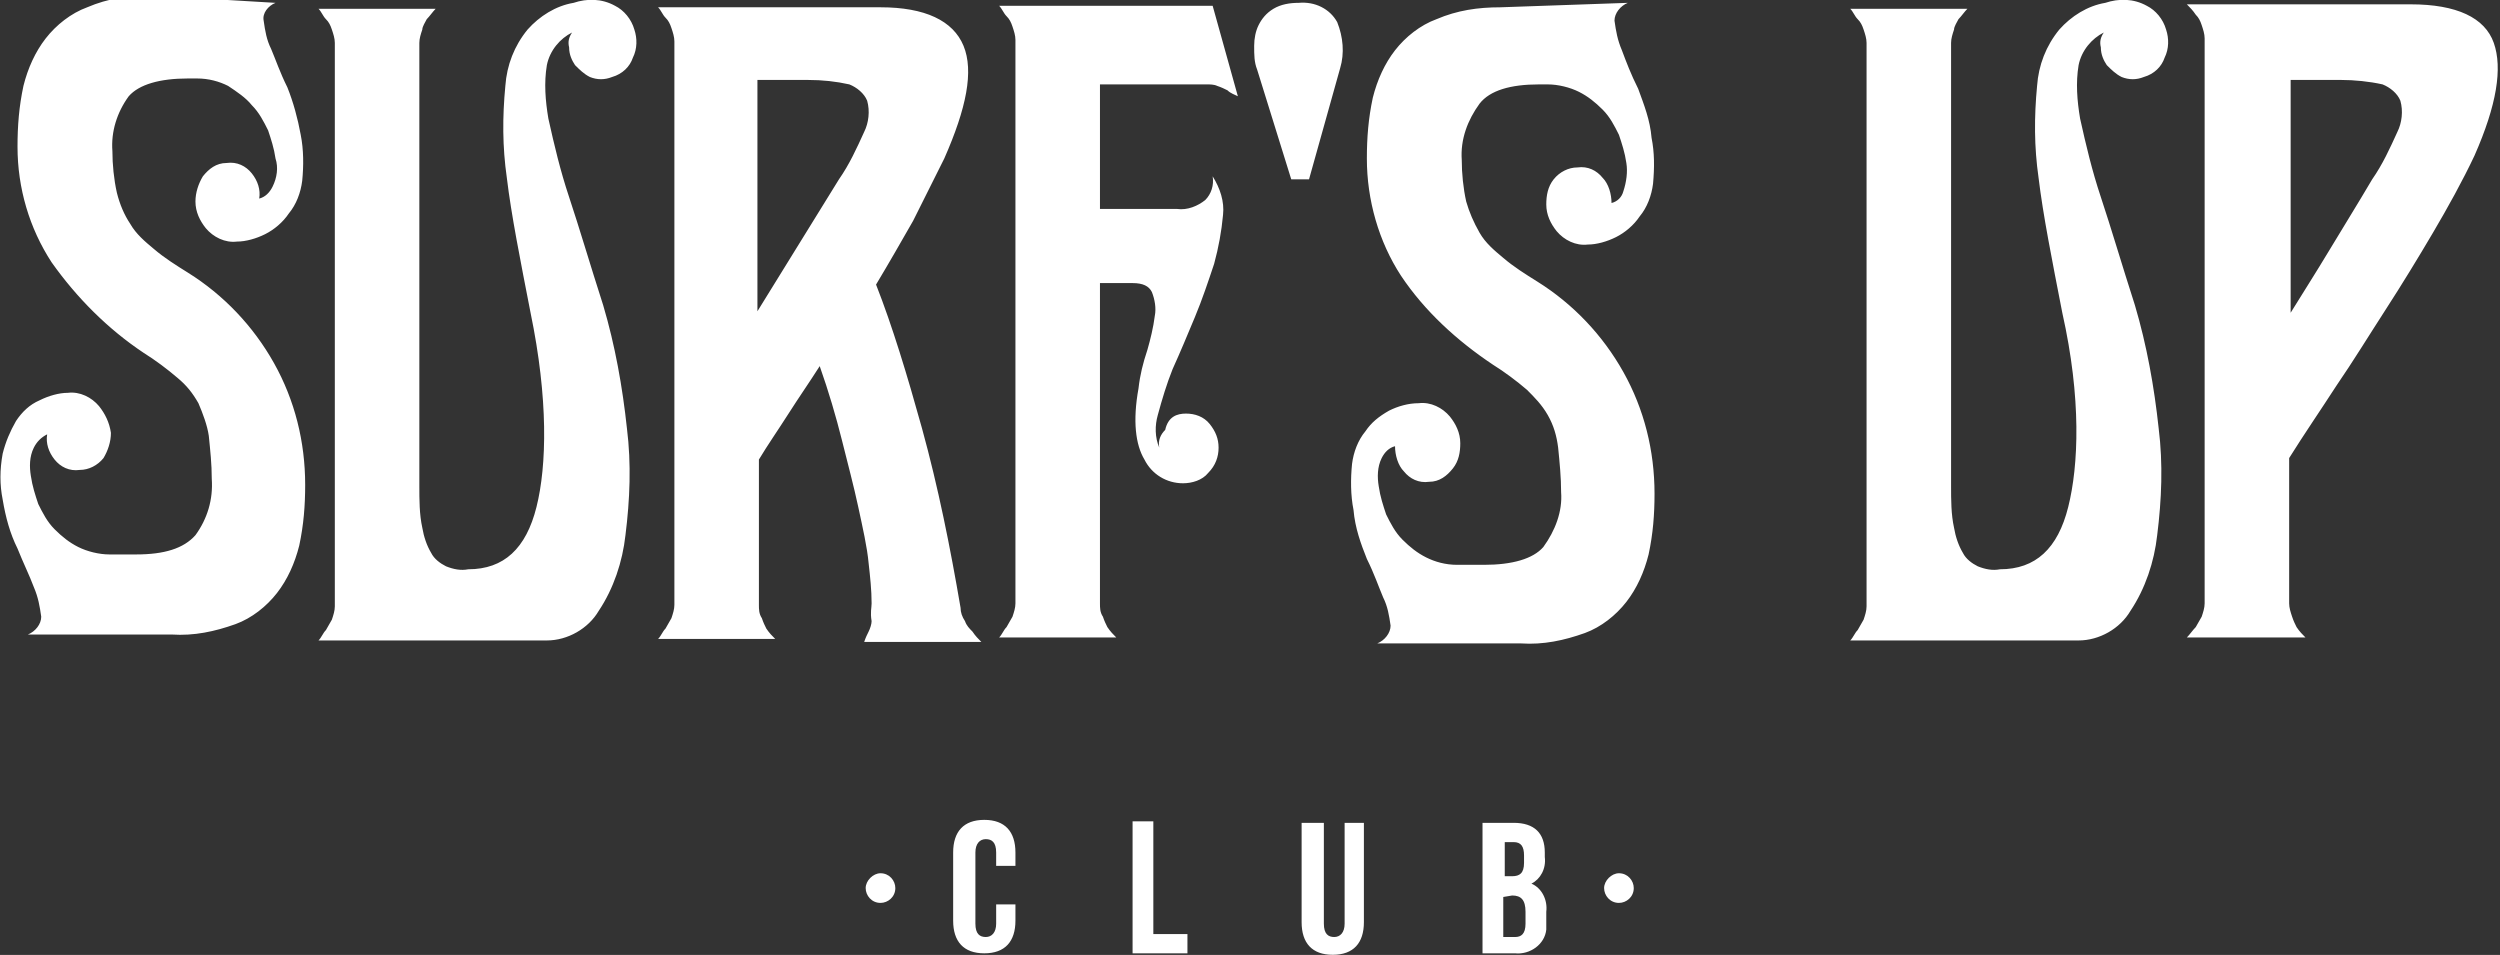 <?xml version="1.0" encoding="utf-8"?>
<!-- Generator: Adobe Illustrator 25.2.1, SVG Export Plug-In . SVG Version: 6.00 Build 0)  -->
<svg version="1.1" id="Camada_1" xmlns="http://www.w3.org/2000/svg" xmlns:xlink="http://www.w3.org/1999/xlink" x="0px" y="0px"
	 viewBox="0 0 168.6 64.4" style="enable-background:new 0 0 168.6 64.4;" xml:space="preserve">
<rect x="0" y="0" width="168.6" height="64.4" fill="#333333" stroke="none"/>
<style type="text/css">
	.st0{fill:#FFFFFF;}
</style>
<g id="Grupo_86" transform="translate(526.981 -379.008)">
	<path id="Caminho_1" class="st0" d="M-372.5,384.4v15.7c0.8-1.3,1.7-2.7,2.6-4.2c0.9-1.5,1.9-3.1,2.9-4.8c0.7-1,1.2-2.1,1.7-3.2
		c0.3-0.6,0.4-1.4,0.2-2.1c-0.2-0.5-0.7-0.9-1.2-1.1c-0.9-0.2-1.9-0.3-2.8-0.3L-372.5,384.4z M-378.3,381.6c0-0.3-0.1-0.6-0.2-0.9
		c-0.1-0.3-0.2-0.5-0.4-0.7c-0.2-0.3-0.4-0.5-0.6-0.7h15.1c3.1,0,5,0.9,5.6,2.6s0.2,4.2-1.3,7.6c-0.8,1.7-1.8,3.5-2.8,5.2
		c-1,1.7-2.1,3.5-3.2,5.2c-1.1,1.7-2.2,3.5-3.3,5.1c-1.1,1.7-2.2,3.3-3.2,4.9v9.8c0,0.3,0.1,0.6,0.2,0.9c0.1,0.3,0.2,0.5,0.3,0.7
		c0.2,0.3,0.4,0.5,0.6,0.7h-8c0.2-0.2,0.4-0.5,0.6-0.7c0.1-0.2,0.3-0.5,0.4-0.7c0.1-0.3,0.2-0.6,0.2-0.9L-378.3,381.6z
		 M-387.9,400.1c-0.7-3.6-1.3-6.6-1.6-9.1c-0.3-2.1-0.3-4.1-0.1-6.2c0.1-1.4,0.6-2.7,1.5-3.8c0.8-0.9,1.9-1.6,3.1-1.8
		c0.9-0.3,1.9-0.3,2.8,0.2c0.6,0.3,1.1,0.9,1.3,1.6c0.2,0.6,0.2,1.3-0.1,1.9c-0.2,0.6-0.7,1.1-1.4,1.3c-0.5,0.2-1,0.2-1.5,0
		c-0.4-0.2-0.7-0.5-1-0.8c-0.2-0.3-0.4-0.7-0.4-1.2c-0.1-0.4,0-0.7,0.2-1c-0.8,0.4-1.5,1.2-1.7,2.2c-0.2,1.2-0.1,2.4,0.1,3.6
		c0.4,1.8,0.8,3.5,1.4,5.3c0.7,2.1,1.4,4.5,2.3,7.3c0.8,2.7,1.3,5.5,1.6,8.3c0.3,2.4,0.2,4.8-0.1,7.2c-0.2,1.8-0.8,3.6-1.8,5.1
		c-0.7,1.2-2.1,2-3.5,2h-15.4c0.2-0.2,0.3-0.5,0.5-0.7c0.1-0.2,0.3-0.5,0.4-0.7c0.1-0.3,0.2-0.6,0.2-0.9v-38c0-0.3-0.1-0.6-0.2-0.9
		c-0.1-0.3-0.2-0.5-0.4-0.7c-0.2-0.2-0.3-0.5-0.5-0.7h7.9c-0.2,0.2-0.4,0.5-0.6,0.7c-0.1,0.2-0.3,0.5-0.3,0.7
		c-0.1,0.3-0.2,0.6-0.2,0.9v29.9c0,0.9,0,1.9,0.2,2.8c0.1,0.6,0.3,1.2,0.6,1.7c0.2,0.4,0.6,0.7,1,0.9c0.5,0.2,1,0.3,1.5,0.2
		c2.4,0,3.9-1.4,4.6-4.2S-386.6,405.9-387.9,400.1L-387.9,400.1z M-417.2,379.2c-0.5,0.2-0.9,0.7-0.9,1.2c0.1,0.7,0.2,1.3,0.5,2
		c0.3,0.8,0.6,1.6,1.1,2.6c0.4,1.1,0.8,2.1,0.9,3.3c0.2,1,0.2,2,0.1,3.1c-0.1,0.8-0.4,1.6-0.9,2.2c-0.4,0.6-1,1.1-1.6,1.4
		c-0.6,0.3-1.3,0.5-1.9,0.5c-0.8,0.1-1.6-0.3-2.1-0.9c-0.4-0.5-0.7-1.1-0.7-1.8c0-0.6,0.1-1.2,0.5-1.7c0.4-0.5,1-0.8,1.6-0.8
		c0.7-0.1,1.3,0.2,1.7,0.7c0.4,0.4,0.6,1.1,0.6,1.7c0.4-0.1,0.7-0.4,0.8-0.8c0.2-0.6,0.3-1.3,0.2-1.9c-0.1-0.7-0.3-1.3-0.5-1.9
		c-0.3-0.6-0.6-1.2-1.1-1.7c-0.5-0.5-1-0.9-1.6-1.2c-0.6-0.3-1.4-0.5-2.1-0.5h-0.6c-1.9,0-3.3,0.4-4,1.3c-0.8,1.1-1.3,2.4-1.2,3.8
		c0,0.9,0.1,1.9,0.3,2.8c0.2,0.7,0.5,1.4,0.9,2.1c0.4,0.7,1,1.2,1.6,1.7c0.7,0.6,1.5,1.1,2.3,1.6c2.4,1.5,4.4,3.6,5.8,6.1
		c1.4,2.5,2.1,5.3,2.1,8.2c0,1.4-0.1,2.7-0.4,4.1c-0.3,1.2-0.8,2.3-1.5,3.2c-0.7,0.9-1.7,1.7-2.8,2.1c-1.4,0.5-2.8,0.8-4.3,0.7h-9.7
		c0.5-0.2,0.9-0.7,0.9-1.2c-0.1-0.7-0.2-1.3-0.5-1.9c-0.3-0.7-0.6-1.6-1.1-2.6c-0.4-1-0.8-2.1-0.9-3.3c-0.2-1-0.2-2.1-0.1-3.1
		c0.1-0.8,0.4-1.6,0.9-2.2c0.4-0.6,0.9-1,1.6-1.4c0.6-0.3,1.3-0.5,2-0.5c0.8-0.1,1.6,0.3,2.1,0.9c0.4,0.5,0.7,1.1,0.7,1.8
		c0,0.6-0.1,1.2-0.5,1.7c-0.4,0.5-0.9,0.9-1.6,0.9c-0.7,0.1-1.3-0.2-1.7-0.7c-0.4-0.4-0.6-1.1-0.6-1.7c-0.4,0.1-0.7,0.4-0.9,0.8
		c-0.3,0.6-0.3,1.3-0.2,1.9c0.1,0.7,0.3,1.3,0.5,1.9c0.3,0.6,0.6,1.2,1.1,1.7c0.5,0.5,1,0.9,1.6,1.2c0.6,0.3,1.3,0.5,2.1,0.5h1.8
		c1.9,0,3.3-0.4,4-1.2c0.8-1.1,1.3-2.4,1.2-3.7c0-1-0.1-2-0.2-3c-0.1-0.8-0.3-1.5-0.7-2.2c-0.4-0.7-0.9-1.2-1.4-1.7
		c-0.7-0.6-1.5-1.2-2.3-1.7c-2.4-1.6-4.6-3.6-6.2-6c-1.5-2.3-2.3-5.1-2.3-7.9c0-1.4,0.1-2.7,0.4-4.1c0.3-1.2,0.8-2.3,1.5-3.2
		c0.7-0.9,1.7-1.7,2.8-2.1c1.4-0.6,2.8-0.8,4.3-0.8L-417.2,379.2z M-442.2,383.7c-0.2-0.5-0.2-1-0.2-1.6c0-0.5,0.1-1,0.3-1.4
		c0.2-0.4,0.5-0.8,1-1.1c0.5-0.3,1.1-0.4,1.7-0.4c1.1-0.1,2.1,0.4,2.6,1.3c0.4,1,0.5,2.1,0.2,3.1l-2.1,7.5h-1.2L-442.2,383.7z
		 M-447,406.9c0.6,0,1.2,0.2,1.6,0.7c0.4,0.5,0.6,1,0.6,1.6c0,0.6-0.2,1.2-0.7,1.7c-0.4,0.5-1.1,0.7-1.7,0.7c-1.1,0-2.1-0.6-2.6-1.6
		c-0.6-1-0.8-2.6-0.4-4.8c0.1-0.9,0.3-1.7,0.6-2.6c0.2-0.7,0.4-1.5,0.5-2.3c0.1-0.5,0-1.1-0.2-1.6c-0.2-0.4-0.6-0.6-1.3-0.6h-2.2
		v21.6c0,0.3,0,0.6,0.2,0.9c0.1,0.3,0.2,0.5,0.3,0.7c0.2,0.3,0.4,0.5,0.6,0.7h-7.9c0.2-0.2,0.3-0.5,0.5-0.7c0.1-0.2,0.3-0.5,0.4-0.7
		c0.1-0.3,0.2-0.6,0.2-0.9v-38c0-0.3-0.1-0.6-0.2-0.9c-0.1-0.3-0.2-0.5-0.4-0.7c-0.2-0.2-0.3-0.5-0.5-0.7h14.4l1.7,6.1
		c-0.2-0.1-0.5-0.2-0.7-0.4c-0.2-0.1-0.4-0.2-0.7-0.3c-0.2-0.1-0.5-0.1-0.7-0.1h-7.2v8.4h5.2c0.7,0.1,1.4-0.2,1.9-0.6
		c0.4-0.4,0.6-1,0.5-1.6c0.5,0.8,0.8,1.7,0.7,2.6c-0.1,1.1-0.3,2.2-0.6,3.3c-0.4,1.2-0.8,2.4-1.3,3.6c-0.5,1.2-1,2.4-1.5,3.5
		c-0.4,1-0.7,2-1,3.1c-0.2,0.7-0.2,1.5,0.1,2.2c-0.1-0.5,0.1-0.9,0.4-1.2C-448.2,407.1-447.6,406.9-447,406.9L-447,406.9z
		 M-475.9,384.4V400l5.5-8.9c0.7-1,1.2-2.1,1.7-3.2c0.3-0.6,0.4-1.4,0.2-2.1c-0.2-0.5-0.7-0.9-1.2-1.1c-0.9-0.2-1.8-0.3-2.8-0.3
		L-475.9,384.4z M-468.2,419.7c0-0.9-0.1-1.8-0.2-2.7c-0.1-1.1-0.4-2.4-0.7-3.8s-0.7-2.9-1.1-4.5c-0.4-1.6-0.9-3.3-1.5-5
		c-0.7,1.1-1.4,2.1-2.1,3.2s-1.4,2.1-2,3.1v9.8c0,0.3,0,0.6,0.2,0.9c0.1,0.3,0.2,0.5,0.3,0.7c0.2,0.3,0.4,0.5,0.6,0.7h-7.9
		c0.2-0.2,0.3-0.5,0.5-0.7c0.1-0.2,0.3-0.5,0.4-0.7c0.1-0.3,0.2-0.6,0.2-0.9v-38c0-0.3-0.1-0.6-0.2-0.9c-0.1-0.3-0.2-0.5-0.4-0.7
		c-0.2-0.2-0.3-0.5-0.5-0.7h15c3,0,4.9,0.9,5.6,2.6s0.2,4.2-1.3,7.6c-0.7,1.4-1.4,2.8-2.1,4.2c-0.8,1.4-1.6,2.8-2.5,4.3
		c1.1,2.8,2.1,6.1,3.1,9.7c1.1,4,1.9,8,2.6,12.1c0,0.3,0.1,0.6,0.3,0.9c0.1,0.3,0.3,0.5,0.5,0.7c0.2,0.3,0.4,0.5,0.6,0.7h-7.9
		c0.1-0.3,0.2-0.5,0.3-0.7c0.1-0.2,0.2-0.5,0.2-0.7C-468.3,420.3-468.2,420-468.2,419.7L-468.2,419.7z M-491.2,400.1
		c-0.7-3.6-1.3-6.6-1.6-9.1c-0.3-2.1-0.3-4.1-0.1-6.2c0.1-1.4,0.6-2.7,1.5-3.8c0.8-0.9,1.9-1.6,3.1-1.8c0.9-0.3,1.9-0.3,2.8,0.2
		c0.6,0.3,1.1,0.9,1.3,1.6c0.2,0.6,0.2,1.3-0.1,1.9c-0.2,0.6-0.7,1.1-1.4,1.3c-0.5,0.2-1,0.2-1.5,0c-0.4-0.2-0.7-0.5-1-0.8
		c-0.2-0.3-0.4-0.7-0.4-1.2c-0.1-0.4,0-0.7,0.2-1c-0.8,0.4-1.5,1.2-1.7,2.2c-0.2,1.2-0.1,2.4,0.1,3.6c0.4,1.8,0.8,3.5,1.4,5.3
		c0.7,2.1,1.4,4.5,2.3,7.3c0.8,2.7,1.3,5.5,1.6,8.3c0.3,2.4,0.2,4.8-0.1,7.2c-0.2,1.8-0.8,3.6-1.8,5.1c-0.7,1.2-2.1,2-3.5,2h-15.4
		c0.2-0.2,0.3-0.5,0.5-0.7c0.1-0.2,0.3-0.5,0.4-0.7c0.1-0.3,0.2-0.6,0.2-0.9v-38c0-0.3-0.1-0.6-0.2-0.9c-0.1-0.3-0.2-0.5-0.4-0.7
		c-0.2-0.2-0.3-0.5-0.5-0.7h7.9c-0.2,0.2-0.4,0.5-0.6,0.7c-0.1,0.2-0.3,0.5-0.3,0.7c-0.1,0.3-0.2,0.6-0.2,0.9v29.9
		c0,0.9,0,1.9,0.2,2.8c0.1,0.6,0.3,1.2,0.6,1.7c0.2,0.4,0.6,0.7,1,0.9c0.5,0.2,1,0.3,1.5,0.2c2.4,0,3.9-1.4,4.6-4.2
		S-490,405.9-491.2,400.1L-491.2,400.1z M-508.4,379.2c-0.5,0.2-0.9,0.7-0.8,1.2c0.1,0.7,0.2,1.3,0.5,1.9c0.3,0.7,0.6,1.6,1.1,2.6
		c0.4,1,0.7,2.1,0.9,3.2c0.2,1,0.2,2.1,0.1,3.1c-0.1,0.8-0.4,1.6-0.9,2.2c-0.4,0.6-1,1.1-1.6,1.4c-0.6,0.3-1.3,0.5-1.9,0.5
		c-0.8,0.1-1.6-0.3-2.1-0.9c-0.4-0.5-0.7-1.1-0.7-1.8c0-0.6,0.2-1.2,0.5-1.7c0.4-0.5,0.9-0.9,1.6-0.9c0.7-0.1,1.3,0.2,1.7,0.7
		c0.4,0.5,0.6,1.1,0.5,1.7c0.4-0.1,0.7-0.4,0.9-0.8c0.3-0.6,0.4-1.3,0.2-1.9c-0.1-0.7-0.3-1.3-0.5-1.9c-0.3-0.6-0.6-1.2-1.1-1.7
		c-0.4-0.5-1-0.9-1.6-1.3c-0.6-0.3-1.3-0.5-2.1-0.5h-0.6c-1.9,0-3.3,0.4-4,1.2c-0.8,1.1-1.2,2.4-1.1,3.7c0,0.9,0.1,1.9,0.3,2.8
		c0.2,0.8,0.5,1.5,0.9,2.1c0.4,0.7,1,1.2,1.6,1.7c0.7,0.6,1.5,1.1,2.3,1.6c2.4,1.5,4.4,3.6,5.8,6.1c1.4,2.5,2.1,5.3,2.1,8.2
		c0,1.4-0.1,2.7-0.4,4.1c-0.3,1.2-0.8,2.3-1.5,3.2c-0.7,0.9-1.7,1.7-2.8,2.1c-1.4,0.5-2.8,0.8-4.3,0.7h-9.7c0.5-0.2,0.9-0.7,0.9-1.2
		c-0.1-0.7-0.2-1.3-0.5-2c-0.3-0.8-0.7-1.6-1.1-2.6c-0.5-1-0.8-2.1-1-3.3c-0.2-1-0.2-2,0-3.1c0.2-0.8,0.5-1.5,0.9-2.2
		c0.4-0.6,0.9-1.1,1.6-1.4c0.6-0.3,1.3-0.5,1.9-0.5c0.8-0.1,1.6,0.3,2.1,0.9c0.4,0.5,0.7,1.1,0.8,1.8c0,0.6-0.2,1.2-0.5,1.7
		c-0.4,0.5-1,0.8-1.6,0.8c-0.7,0.1-1.3-0.2-1.7-0.7c-0.4-0.5-0.6-1.1-0.5-1.7c-0.4,0.2-0.7,0.5-0.9,0.9c-0.3,0.6-0.3,1.3-0.2,1.9
		c0.1,0.7,0.3,1.3,0.5,1.9c0.3,0.6,0.6,1.2,1.1,1.7c0.5,0.5,1,0.9,1.6,1.2c0.6,0.3,1.4,0.5,2.1,0.5h1.8c1.9,0,3.2-0.4,4-1.3
		c0.8-1.1,1.2-2.4,1.1-3.8c0-1-0.1-1.9-0.2-2.9c-0.1-0.7-0.4-1.5-0.7-2.2c-0.4-0.7-0.8-1.2-1.4-1.7c-0.7-0.6-1.5-1.2-2.3-1.7
		c-2.4-1.6-4.5-3.7-6.2-6.1c-1.5-2.3-2.3-5-2.3-7.8c0-1.4,0.1-2.7,0.4-4.1c0.3-1.2,0.8-2.3,1.5-3.2c0.7-0.9,1.7-1.7,2.8-2.1
		c1.4-0.6,2.8-0.8,4.3-0.8L-508.4,379.2z"/>
	<g>
		<path id="Caminho_2" class="st0" d="M-424.9,435.8c0.5,0,0.7,0.3,0.7,0.9v0.5c0,0.7-0.3,0.9-0.8,0.9h-0.5v-2.3L-424.9,435.8z
			 M-425,439.4c0.6,0,0.9,0.3,0.9,1.1v0.8c0,0.7-0.3,0.9-0.7,0.9h-0.8v-2.7L-425,439.4z M-424.9,434.5h-2.1v8.8h2.2
			c1,0.1,2-0.6,2.1-1.6c0-0.2,0-0.3,0-0.5v-0.7c0.1-0.8-0.3-1.6-1-1.9v0c0.6-0.3,1-1,0.9-1.8v-0.3
			C-422.8,435.2-423.5,434.5-424.9,434.5L-424.9,434.5z M-439.2,434.5v6.7c0,1.4,0.7,2.2,2.1,2.2s2.1-0.8,2.1-2.2v-6.7h-1.3v6.8
			c0,0.6-0.3,0.9-0.7,0.9c-0.4,0-0.7-0.2-0.7-0.9v-6.8H-439.2z M-450.6,443.3h3.7v-1.3h-2.3v-7.6h-1.4L-450.6,443.3z M-459.8,440
			v1.3c0,0.6-0.3,0.9-0.7,0.9c-0.4,0-0.7-0.2-0.7-0.9v-4.8c0-0.6,0.3-0.9,0.7-0.9c0.4,0,0.7,0.2,0.7,0.9v0.9h1.3v-0.9
			c0-1.4-0.7-2.2-2.1-2.2s-2.1,0.8-2.1,2.2v4.6c0,1.4,0.7,2.2,2.1,2.2c1.4,0,2.1-0.8,2.1-2.2V440L-459.8,440z"/>
		<path id="Caminho_3" class="st0" d="M-467.6,437.9c0.6,0,1,0.5,1,1l0,0c0,0.6-0.5,1-1,1c0,0,0,0,0,0c-0.6,0-1-0.5-1-1c0,0,0,0,0,0
			C-468.6,438.4-468.1,437.9-467.6,437.9C-467.6,437.9-467.6,437.9-467.6,437.9"/>
		<path id="Caminho_4" class="st0" d="M-417.8,437.9c0.6,0,1,0.5,1,1l0,0c0,0.6-0.5,1-1,1c0,0,0,0,0,0c-0.6,0-1-0.5-1-1c0,0,0,0,0,0
			C-418.8,438.4-418.3,437.9-417.8,437.9C-417.8,437.9-417.8,437.9-417.8,437.9"/>
	</g>
</g>
</svg>
